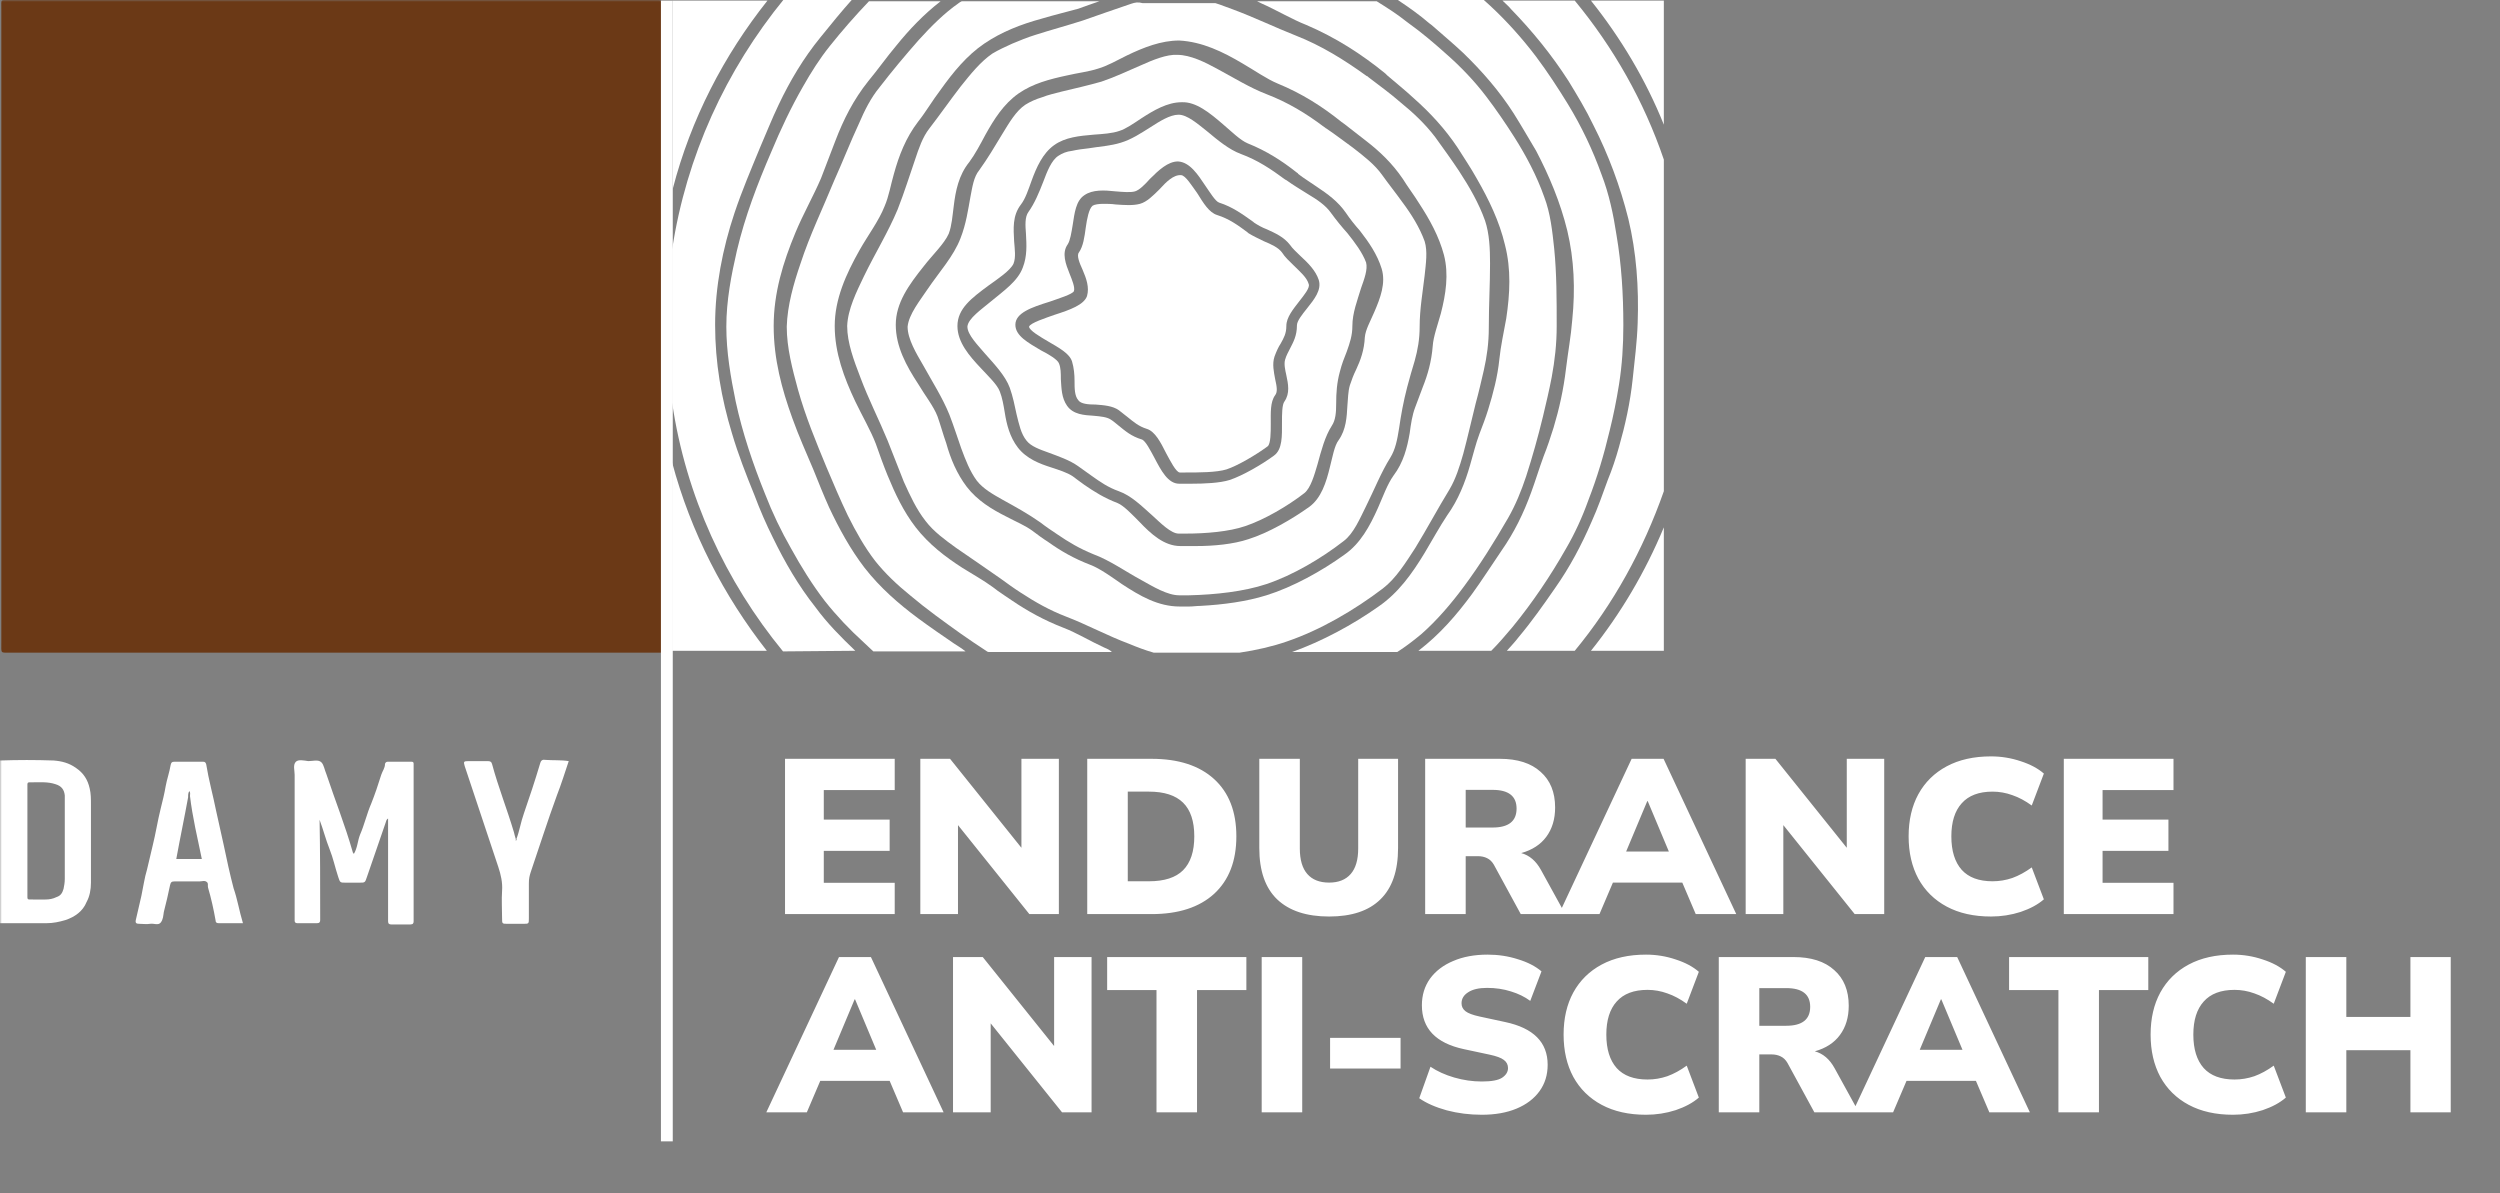 <svg width="681" height="325" viewBox="0 0 681 325" fill="none" xmlns="http://www.w3.org/2000/svg">
<rect x="0" y="0" width="681" height="325" fill="#808080" stroke="none"/>
<g clip-path="url(#clip0_760_10920)">
<mask id="mask0_760_10920" style="mask-type:luminance" maskUnits="userSpaceOnUse" x="0" y="0" width="609" height="325">
<path d="M609 0H0V325H609V0Z" fill="white"/>
</mask>
<g mask="url(#mask0_760_10920)">
<path d="M-0 207.158C4.921 206.988 9.672 206.988 14.593 207.158C16.799 207.328 18.835 207.837 20.701 209.195C22.738 210.554 23.925 212.422 24.434 214.799C24.774 216.157 24.774 217.686 24.774 219.214C24.774 226.345 24.774 233.307 24.774 240.439C24.774 242.307 24.434 244.175 23.586 245.703C22.568 248.25 20.362 249.778 17.817 250.627C16.12 251.136 14.423 251.476 12.726 251.476C8.484 251.476 4.072 251.476 -0.17 251.476L-0 207.158ZM7.466 229.062C7.466 233.817 7.466 238.741 7.466 243.495C7.466 245.193 7.296 245.024 8.993 245.024C10.181 245.024 11.199 245.024 12.387 245.024C13.405 245.024 14.423 244.854 15.441 244.344C16.459 244.005 16.968 243.326 17.308 242.137C17.477 241.288 17.647 240.439 17.647 239.42C17.647 232.458 17.647 225.327 17.647 218.365C17.647 217.855 17.647 217.176 17.647 216.667C17.477 215.139 16.799 214.12 15.102 213.61C13.066 212.931 11.029 213.101 8.993 213.101C7.296 213.101 7.466 212.931 7.466 214.629V229.062Z" fill="white"/>
<path d="M180.035 177.782C120.985 177.782 61.934 177.782 3.054 177.782C-0.001 177.782 0.339 178.122 0.339 175.065C0.339 117.503 0.339 59.94 0.339 2.377C0.339 -0.34 -0.001 3.4322e-05 2.714 3.4322e-05C61.086 3.4322e-05 119.458 3.4322e-05 177.829 3.4322e-05H178.508C180.205 3.4322e-05 180.205 -0.17 180.205 1.698C180.205 2.547 180.205 3.226 180.205 4.075C180.205 61.298 180.205 118.352 180.205 175.405C180.205 176.254 180.205 176.933 180.035 177.782Z" fill="#6B3916"/>
<path d="M66.177 251.476C63.801 251.476 61.595 251.476 59.559 251.476C59.05 251.476 58.71 251.306 58.71 250.627C58.201 247.74 57.523 244.684 56.674 241.797C56.505 241.288 56.844 240.609 56.335 240.269C55.826 239.76 54.977 240.099 54.298 240.099C52.093 240.099 49.717 240.099 47.511 240.099C46.832 240.099 46.493 240.269 46.323 241.118C45.814 243.495 45.305 245.873 44.627 248.42C44.457 249.438 44.457 250.457 43.778 251.306C43.099 252.155 41.911 251.476 40.893 251.646C39.875 251.816 39.027 251.646 38.009 251.646C37.16 251.646 36.821 251.476 36.991 250.627C37.5 248.42 38.009 246.212 38.518 244.005C39.027 241.628 39.366 239.081 40.045 236.873C40.554 234.835 41.063 232.628 41.572 230.421C42.421 227.025 42.93 223.629 43.778 220.233C44.287 218.195 44.796 216.157 45.136 214.12C45.475 212.252 46.154 210.384 46.493 208.346C46.663 207.667 46.832 207.497 47.511 207.497C50.056 207.497 52.771 207.497 55.317 207.497C55.826 207.497 55.995 207.667 56.165 208.177C56.844 212.422 58.032 216.667 58.88 220.912C59.559 223.968 60.237 227.025 60.916 230.081C61.765 234.156 62.613 238.062 63.631 241.967C64.649 244.854 65.158 248.08 66.177 251.476ZM51.244 217.176C50.226 222.78 49.038 228.383 48.02 233.986H54.977C53.789 228.213 52.432 222.61 51.753 216.837C51.753 216.327 51.923 215.988 51.584 215.478C51.244 215.988 51.244 216.497 51.244 217.176Z" fill="white"/>
<path d="M87.048 222.949C87.218 231.779 87.218 240.609 87.218 249.438C87.218 249.778 87.218 250.287 87.218 250.627C87.218 251.136 87.048 251.476 86.37 251.476C84.503 251.476 82.806 251.476 80.94 251.476C80.43 251.476 80.261 251.136 80.261 250.797C80.261 249.778 80.261 248.929 80.261 247.91C80.261 235.684 80.261 223.289 80.261 211.063C80.261 209.875 79.752 208.346 80.6 207.497C81.279 206.818 82.806 207.158 83.994 207.328C85.182 207.328 86.709 206.818 87.557 207.667C88.236 208.346 88.406 209.705 88.915 210.893C91.29 218.025 94.005 224.817 96.041 231.949C96.041 232.288 96.381 232.458 96.381 232.628C97.399 230.93 97.399 229.062 98.078 227.364C99.266 224.647 99.944 221.591 101.132 218.874C102.15 216.327 102.999 213.78 103.847 211.063C104.186 210.044 104.865 209.195 104.865 208.177C104.865 207.837 105.205 207.497 105.544 207.497C107.75 207.497 109.956 207.497 112.162 207.497C112.671 207.497 112.671 207.837 112.671 208.177C112.671 208.516 112.671 209.026 112.671 209.365C112.671 222.27 112.671 235.175 112.671 248.08C112.671 249.099 112.671 249.948 112.671 250.967C112.671 251.476 112.501 251.816 111.822 251.816C110.125 251.816 108.259 251.816 106.562 251.816C106.053 251.816 105.714 251.646 105.714 250.967C105.714 250.627 105.714 250.118 105.714 249.778C105.714 241.118 105.714 232.628 105.714 223.968V222.949C105.205 223.289 105.205 223.629 105.035 224.138C103.338 229.062 101.641 233.986 99.944 238.911C99.435 240.439 99.435 240.439 97.908 240.439C96.72 240.439 95.363 240.439 94.175 240.439C92.648 240.439 92.648 240.439 92.139 238.911C91.29 236.364 90.781 233.817 89.763 231.27C88.745 228.723 88.066 226.006 87.048 223.289C87.048 222.949 86.879 222.61 86.539 222.27C86.709 222.27 86.879 222.61 87.048 222.949Z" fill="white"/>
<path d="M154.922 207.328C153.904 210.384 152.886 213.61 151.698 216.667C149.153 223.629 146.947 230.59 144.572 237.552C144.232 238.571 144.063 239.42 144.063 240.609C144.063 243.835 144.063 246.891 144.063 250.118C144.063 251.646 144.063 251.646 142.535 251.646C141.178 251.646 139.651 251.646 138.293 251.646C136.766 251.646 136.766 251.646 136.766 250.118C136.766 247.571 136.596 245.193 136.766 242.646C136.936 240.439 136.427 238.231 135.748 236.194C132.694 227.025 129.639 217.855 126.585 208.686C126.246 207.497 126.246 207.328 127.603 207.328C129.3 207.328 131.167 207.328 132.863 207.328C133.542 207.328 133.881 207.497 134.051 208.177C135.748 214.459 138.124 220.402 139.99 226.685C140.16 227.364 140.33 228.043 140.499 228.553C140.499 228.723 140.499 228.892 140.499 229.062C140.669 228.892 140.839 228.723 140.669 228.553C141.517 226.345 141.857 223.968 142.705 221.591C144.232 217.176 145.759 212.591 147.117 208.007C147.287 207.328 147.626 206.818 148.474 206.988C150.68 207.158 152.886 206.988 154.922 207.328Z" fill="white"/>
</g>
<path d="M183.26 0.17H180.036V310.906H183.26V0.17Z" fill="white"/>
<path d="M315.954 51.45C314.088 53.318 312.391 55.016 310.524 55.525C308.658 56.034 306.282 55.865 303.907 55.695C302.719 55.525 301.531 55.525 300.513 55.525C299.325 55.525 298.137 55.695 297.628 56.034C296.61 56.883 296.101 59.6 295.762 61.977C295.422 64.525 295.083 67.072 293.895 68.769C293.216 69.618 294.065 71.656 294.913 73.524C295.931 75.901 296.78 78.278 296.101 80.656C295.253 83.033 291.52 84.391 287.277 85.75C284.902 86.599 280.66 87.957 280.32 88.976C280.32 89.995 283.544 91.862 285.581 93.051C288.465 94.749 291.35 96.277 292.029 98.485C292.538 100.183 292.707 102.051 292.707 103.749C292.707 105.786 292.707 107.824 293.725 109.012C294.404 110.031 296.44 110.201 298.477 110.201C300.683 110.371 303.058 110.541 304.755 111.729C305.603 112.409 306.452 113.088 307.131 113.597C308.827 114.956 310.185 116.144 312.391 116.823C314.597 117.503 316.124 120.389 317.651 123.446C318.669 125.313 320.366 128.709 321.384 128.709H322.911C326.475 128.709 331.396 128.709 334.111 127.86C337.165 126.842 342.086 123.955 345.31 121.578C346.158 120.899 346.158 117.672 346.158 115.465C346.158 112.409 345.988 109.522 347.346 107.654C348.025 106.805 347.855 105.447 347.346 103.239C347.007 101.371 346.498 99.164 347.176 97.126C347.685 95.768 348.194 94.579 348.873 93.561C349.722 92.032 350.4 90.844 350.4 88.806C350.4 86.429 352.267 84.222 353.964 82.014C355.151 80.486 356.848 78.448 356.509 77.429C356 75.562 354.133 74.033 352.437 72.335C351.249 71.147 350.061 70.128 349.213 68.769C348.194 67.411 346.328 66.562 344.292 65.713C342.934 65.034 341.407 64.355 340.049 63.506L339.88 63.336C337.165 61.298 334.789 59.6 331.565 58.581C329.359 57.902 327.832 55.355 326.135 52.638C324.778 50.771 322.911 47.714 321.724 47.714C319.687 47.544 317.651 49.582 315.954 51.45Z" fill="white"/>
<path d="M300.852 176.424C297.119 174.726 293.216 172.348 289.653 170.99C284.392 168.952 279.811 166.405 275.569 163.519C273.872 162.33 272.175 161.311 270.478 159.953C267.933 158.085 264.879 156.387 262.164 154.689C257.413 151.633 253.001 148.237 249.437 143.652C246.044 139.237 243.838 134.483 241.801 129.559C240.614 126.672 239.596 123.785 238.577 120.899C237.22 117.333 234.844 113.258 232.978 109.352C229.924 102.9 227.378 96.108 227.378 88.806C227.378 81.505 230.433 74.713 234.166 68.09C236.372 64.185 239.426 60.11 240.953 56.204C242.141 53.487 242.65 50.261 243.498 47.375C244.856 42.45 246.722 37.526 250.116 33.111C252.152 30.564 254.019 27.338 256.225 24.451C259.618 19.697 263.352 15.112 268.103 11.886C272.854 8.66 278.114 6.622 283.714 5.094C287.107 4.075 290.671 3.226 293.725 2.377C295.592 1.698 297.458 1.019 299.494 0.34H261.994C261.655 0.509 261.315 0.679 261.146 0.849C257.243 3.566 253.679 7.132 250.286 10.867C246.553 15.112 242.989 19.357 239.596 23.772C237.22 26.659 235.523 30.055 233.996 33.621C231.62 38.715 229.584 43.979 227.209 49.242C224.154 56.714 220.591 64.015 218.046 71.826C216.179 77.26 214.482 83.203 214.312 88.976C214.312 94.749 215.84 100.522 217.367 106.126C219.403 113.427 222.288 120.389 225.172 127.351C227.039 131.766 228.905 136.181 230.942 140.426C233.148 144.841 235.523 149.086 238.408 152.821C241.123 156.217 244.347 159.274 247.91 162.16C252.322 165.896 257.073 169.292 261.824 172.688C264.03 174.216 266.236 175.745 268.612 177.273C268.781 177.443 269.121 177.612 269.29 177.612H302.888C302.379 177.103 301.7 176.763 300.852 176.424Z" fill="white"/>
<path d="M313.409 34.64C310.694 36.338 308.149 38.036 305.264 38.885C302.549 39.734 299.495 39.903 296.44 40.413C294.913 40.583 293.556 40.752 292.029 41.092C290.501 41.262 289.314 41.771 288.295 42.45C286.429 43.639 285.241 46.696 284.223 49.412C283.035 52.469 281.847 55.355 280.151 57.733C279.133 59.091 279.302 61.468 279.472 63.676C279.642 66.732 279.811 69.788 278.623 72.845C277.266 76.581 273.533 79.127 269.63 82.354C267.424 84.222 263.691 86.769 263.521 88.976C263.521 91.183 266.406 94.07 268.273 96.278C270.988 99.334 273.872 102.39 275.06 105.617C275.909 107.994 276.418 110.541 276.927 112.918C277.605 115.635 278.114 118.182 279.642 120.05C280.829 121.578 283.205 122.427 285.581 123.276C288.296 124.295 291.35 125.314 293.725 127.012C294.913 127.861 296.101 128.71 297.289 129.559C299.664 131.257 301.87 132.785 304.755 133.804C308.149 134.992 311.033 137.879 314.088 140.596C316.124 142.464 319.009 145.35 321.045 145.35C321.384 145.35 322.911 145.35 323.081 145.35C328.341 145.35 334.789 144.841 339.201 143.312C344.292 141.614 350.74 137.879 355.321 134.313C357.018 132.955 358.036 129.389 358.885 126.502C359.903 122.767 360.921 118.861 362.787 115.974C363.805 114.446 363.975 112.409 363.975 109.862C363.975 107.145 364.145 104.258 364.993 101.202C365.502 99.164 366.181 97.466 366.86 95.768C367.708 93.391 368.387 91.353 368.387 88.806C368.387 85.24 369.744 81.844 370.762 78.448C371.611 76.071 372.629 73.354 372.12 71.487C371.102 68.77 369.066 66.053 367.029 63.506C365.502 61.808 363.975 59.94 362.618 58.072C361.09 55.865 358.715 54.337 356.17 52.808C354.303 51.62 352.267 50.431 350.4 49.073L350.061 48.903C346.158 46.016 342.595 43.639 338.013 41.941C334.789 40.752 331.735 38.205 328.681 35.658C326.305 33.791 323.42 31.244 321.045 31.244C318.669 31.244 315.785 33.111 313.409 34.64ZM328.341 50.601C329.529 52.299 331.056 54.846 332.074 55.185C335.807 56.374 338.522 58.412 341.407 60.449L341.577 60.619C342.595 61.298 343.783 61.978 345.14 62.487C347.346 63.506 349.722 64.525 351.418 66.732C352.097 67.751 353.285 68.77 354.303 69.788C356.339 71.656 358.375 73.694 359.224 76.241C360.072 78.958 358.036 81.505 356 84.052C354.642 85.75 353.285 87.448 353.285 88.636C353.285 91.523 352.267 93.221 351.418 94.919C350.909 95.938 350.4 96.787 350.061 97.975C349.722 99.164 350.061 100.692 350.4 102.221C350.909 104.598 351.418 107.145 349.891 109.352C349.212 110.201 349.212 112.918 349.212 115.125C349.212 118.691 349.382 122.427 347.007 124.125C343.783 126.502 338.522 129.559 334.959 130.747C332.244 131.596 328.002 131.766 324.438 131.766C323.76 131.766 323.251 131.766 322.572 131.766H321.214C318.16 131.766 316.294 128.2 314.427 124.634C313.409 122.767 312.051 120.05 311.033 119.71C308.149 118.861 306.452 117.333 304.755 115.974C304.076 115.465 303.397 114.786 302.549 114.276C301.531 113.597 299.834 113.427 297.968 113.258C295.253 113.088 292.368 112.918 290.671 110.541C289.144 108.333 289.144 105.786 288.974 103.239C288.974 101.711 288.974 100.183 288.465 98.994C288.126 97.975 285.581 96.447 283.544 95.428C280.151 93.391 276.587 91.523 276.587 88.467C276.587 85.24 280.999 83.712 285.92 82.184C288.296 81.335 292.198 80.146 292.538 79.297C292.877 78.278 292.029 76.241 291.35 74.543C290.332 71.996 289.144 68.939 290.841 66.562C291.52 65.543 291.859 63.336 292.198 61.298C292.707 58.072 293.047 54.676 295.422 53.148C297.628 51.62 300.852 51.789 303.907 52.129C305.943 52.299 307.979 52.469 309.167 52.129C310.355 51.789 311.882 50.261 313.239 48.733C315.615 46.356 318.16 43.979 320.875 43.979C324.099 44.148 326.305 47.544 328.341 50.601Z" fill="white"/>
<path d="M232.978 177.273C229.075 173.537 225.342 169.801 222.118 165.387C217.537 159.613 213.804 153.161 210.58 146.539C208.713 142.803 207.016 138.898 205.489 134.822C203.283 129.389 201.077 123.785 199.381 118.012C196.496 108.503 194.799 98.825 194.799 88.467C194.799 78.109 196.835 67.751 200.059 58.072C202.096 51.959 204.641 46.016 207.016 40.243C208.713 36.337 210.24 32.432 212.107 28.527C215.161 22.074 218.894 15.791 223.476 10.188C226.361 6.622 229.245 3.056 232.299 -0.34H213.634C197.684 19.188 186.994 42.45 183.091 67.921V109.692C186.824 135.162 197.684 158.425 213.295 177.443L232.978 177.273Z" fill="white"/>
<path d="M259.789 175.235C256.565 173.028 253.341 170.82 250.117 168.443C244.856 164.538 239.766 160.123 235.524 154.689C231.621 149.595 228.567 143.992 225.852 138.218C224.324 134.822 222.967 131.426 221.609 128.03C219.743 123.615 217.537 118.691 215.84 113.937C212.955 105.956 210.75 97.806 210.75 88.806C210.75 79.807 213.295 71.486 216.689 63.336C218.725 58.412 221.609 53.318 223.646 48.563C225.003 45.167 226.191 41.771 227.548 38.375C229.754 32.602 232.469 27.168 236.542 22.074C239.087 19.018 241.463 15.622 244.178 12.396C247.741 7.981 251.644 3.905 256.225 0.34H236.711C232.978 4.245 229.415 8.32 226.021 12.565C223.306 15.961 220.931 19.697 218.725 23.602C215.501 29.206 212.616 35.319 210.071 41.432C206.338 50.091 202.944 58.921 200.738 68.26C199.211 74.882 197.854 81.844 197.854 88.976C197.854 95.938 199.041 102.73 200.399 109.352C202.265 118.012 205.15 126.502 208.374 134.483C210.41 139.747 212.786 144.671 215.501 149.425C218.216 154.35 221.27 159.274 224.664 163.689C227.888 167.764 231.451 171.499 235.184 174.896C236.033 175.745 237.051 176.594 237.899 177.443H263.013C261.995 176.594 260.807 175.914 259.789 175.235Z" fill="white"/>
<path d="M310.694 17.829C307.13 19.357 303.567 21.055 300.004 22.244C296.44 23.263 292.707 24.112 289.144 24.961C287.277 25.47 285.58 25.81 283.883 26.489C282.187 26.998 280.659 27.678 279.302 28.527C276.757 30.225 274.89 33.451 273.024 36.507C270.987 39.903 268.951 43.299 266.745 46.356C265.218 48.224 264.879 50.94 264.37 53.487C263.691 57.223 263.182 60.959 261.655 64.864C259.788 69.788 255.885 74.033 252.661 78.788C250.625 81.844 247.571 85.58 247.231 88.976C247.231 92.372 249.607 96.277 251.474 99.504C254.019 104.088 256.734 108.333 258.6 112.918C259.788 115.974 260.806 119.201 261.824 122.087C263.012 125.313 264.2 128.37 266.067 130.917C267.763 133.124 270.478 134.653 273.193 136.181C276.587 138.049 279.981 139.916 283.374 142.294C284.902 143.482 286.429 144.501 287.956 145.52C291.18 147.727 294.065 149.425 297.798 150.953C302.379 152.652 306.621 155.708 311.033 158.085C314.087 159.783 317.99 162.16 321.214 162.16C321.893 162.16 323.42 162.16 323.929 162.16C331.056 161.991 338.861 161.142 344.97 159.104C352.097 156.727 359.902 152.142 366.011 147.388C368.726 145.35 370.423 141.275 372.12 137.879C374.326 133.464 376.192 128.709 378.737 124.634C380.095 122.427 380.604 119.88 381.113 116.654C381.622 113.088 382.301 109.352 383.319 105.447C383.998 102.9 384.676 100.522 385.355 98.315C386.204 95.259 386.713 92.372 386.713 88.976C386.713 84.222 387.561 79.467 388.07 75.052C388.409 71.826 388.919 68.43 388.07 65.713C386.713 61.977 384.507 58.412 381.961 55.016C380.265 52.638 378.228 50.091 376.532 47.714C374.495 44.828 371.611 42.62 368.556 40.243C366.181 38.545 363.805 36.677 361.26 34.979C361.09 34.979 360.921 34.639 360.751 34.639C355.83 30.904 350.739 27.847 344.97 25.64C340.558 23.942 336.146 21.225 331.735 18.848C328.341 16.98 324.269 14.943 320.705 14.943C317.82 14.773 314.087 16.301 310.694 17.829ZM333.262 33.96C335.468 35.828 337.843 38.205 339.88 39.054C344.97 41.092 349.212 43.809 353.285 47.035C353.285 47.035 353.624 47.205 353.624 47.375C355.151 48.563 356.848 49.582 358.545 50.771C361.599 52.808 364.484 54.846 366.69 58.072C367.708 59.6 369.065 61.298 370.423 62.827C372.798 65.883 375.174 69.279 376.362 73.184C377.55 77.09 376.022 81.165 374.326 85.07C373.308 87.448 371.95 89.825 371.78 91.863C371.611 95.428 370.593 98.145 369.405 100.692C368.726 102.051 368.217 103.409 367.708 104.937C367.199 106.635 367.199 108.673 367.029 110.541C366.859 113.597 366.69 116.993 364.654 119.88C363.466 121.408 362.957 124.634 362.278 127.181C361.26 131.426 359.902 135.671 356.678 138.049C351.927 141.445 345.479 145.18 340.049 146.878C335.977 148.237 330.717 148.746 325.796 148.746C324.947 148.746 324.099 148.746 323.42 148.746C323.25 148.746 321.723 148.746 321.554 148.746C317.142 148.746 313.578 145.52 310.354 142.124C308.488 140.256 306.112 137.709 304.415 137.03C300.852 135.671 298.137 133.973 295.422 132.106C294.404 131.426 293.386 130.577 292.198 129.728C290.671 128.709 288.465 128.03 286.429 127.351C283.205 126.332 279.641 124.974 277.266 121.917C275.06 119.031 274.211 115.635 273.702 112.409C273.363 110.371 273.024 108.333 272.345 106.635C271.666 104.767 269.121 102.39 267.254 100.353C264.03 96.957 260.806 93.221 260.806 88.806C260.806 84.052 264.709 81.165 269.291 77.769C271.666 76.071 275.229 73.694 276.078 71.826C276.757 70.128 276.417 67.921 276.248 65.713C276.078 62.317 275.739 58.751 278.114 55.695C279.302 54.167 280.15 51.62 280.999 49.242C282.356 45.507 284.053 41.771 287.107 39.564C290.162 37.356 294.065 37.017 297.967 36.677C300.343 36.507 303.058 36.337 304.924 35.658C306.621 35.149 308.827 33.621 310.863 32.262C314.257 30.055 317.99 27.847 321.893 27.847C325.796 27.678 329.529 30.734 333.262 33.96Z" fill="white"/>
<path d="M389.258 6.283C389.427 6.452 389.767 6.622 389.936 6.792C392.821 9.339 395.706 11.716 398.59 14.433C403.681 19.357 408.432 24.791 412.335 30.904C414.371 34.13 416.407 37.696 418.444 41.092C422.007 47.884 425.061 55.185 426.928 62.827C428.794 70.637 429.134 78.788 428.285 87.108C427.946 91.523 427.097 96.108 426.588 100.353C425.91 106.126 424.722 111.39 423.195 116.484C422.346 119.201 421.498 121.748 420.48 124.295C419.292 127.521 418.274 130.917 417.086 134.143C415.05 139.747 412.505 145.01 408.941 150.105C406.396 153.84 403.681 158.085 400.966 161.821C396.724 167.594 392.142 172.858 386.373 177.273H406.226C408.262 175.235 410.129 173.028 411.996 170.82C417.425 164.198 422.346 156.897 426.588 149.425C428.964 145.35 431 140.935 432.697 136.181C435.073 130.068 436.939 123.785 438.466 117.333C439.485 113.258 440.333 109.013 441.012 104.768C441.86 99.504 442.199 94.07 442.199 88.636C442.199 80.146 441.69 71.996 440.333 64.015C439.485 58.412 438.297 52.808 436.261 47.544C433.885 40.922 430.831 34.47 427.097 28.357C424.383 23.942 421.498 19.527 418.444 15.452C414.71 10.528 410.468 5.773 405.887 1.528C405.378 1.019 404.699 0.509 404.19 0H380.773C383.828 2.038 386.712 4.075 389.258 6.283Z" fill="white"/>
<path d="M209.052 0.17H183.26V51.45C188.181 32.432 197.174 15.112 209.052 0.17Z" fill="white"/>
<path d="M453.23 43.469C447.8 27.508 439.485 12.905 428.965 0.17H409.281C410.13 1.019 410.978 1.698 411.657 2.547C417.426 8.49 422.686 14.943 427.268 22.074C429.643 25.98 432.019 29.885 434.055 34.13C438.128 42.111 441.352 50.771 443.558 59.6C445.764 68.77 446.442 78.278 446.103 87.957C445.933 93.221 445.255 98.315 444.745 103.239C444.067 109.692 442.709 115.805 441.012 121.748C440.164 124.804 439.146 127.861 437.958 130.747C436.601 134.483 435.243 138.388 433.546 142.124C430.831 148.406 427.607 154.519 423.535 160.293C420.48 164.707 417.256 169.292 413.693 173.537C412.675 174.896 411.487 176.084 410.469 177.273H428.965C439.485 164.538 447.63 149.765 453.23 133.804V43.469Z" fill="white"/>
<path d="M183.091 125.993V177.273H208.883C197.175 162.33 188.181 145.01 183.091 125.993Z" fill="white"/>
<path d="M433.376 177.273H453.229V143.652C448.139 155.878 441.521 167.085 433.376 177.273Z" fill="white"/>
<path d="M453.229 33.96V0.17H433.376C441.521 10.358 448.308 21.735 453.229 33.96Z" fill="white"/>
<path d="M308.149 1.019C303.567 2.547 299.325 4.075 294.913 5.603C290.671 6.962 286.259 8.151 282.017 9.509C279.811 10.188 277.775 11.037 275.739 11.886C273.872 12.735 272.006 13.584 270.309 14.603C267.085 16.81 264.37 20.206 261.655 23.602C258.771 27.338 256.056 31.244 253.171 34.979C251.304 37.356 250.286 40.413 249.268 43.469C247.741 47.884 246.384 52.299 244.517 57.053C241.972 63.166 238.408 68.939 235.354 75.222C233.318 79.467 230.942 84.222 230.772 88.806C230.772 93.391 232.639 98.315 234.336 102.73C236.542 108.673 239.426 114.276 241.802 120.05C243.329 123.785 244.687 127.521 246.214 131.257C247.911 134.992 249.608 138.728 252.153 141.954C254.359 144.841 257.413 147.048 260.467 149.256C264.37 151.972 268.443 154.689 272.515 157.576C274.382 158.934 276.248 160.293 278.115 161.481C282.017 164.028 285.92 166.236 290.332 167.934C296.101 170.141 301.701 173.198 307.64 175.405C309.676 176.254 311.882 177.103 314.258 177.782H337.674C342.256 177.103 346.667 176.084 350.57 174.726C359.564 171.669 368.896 166.236 376.702 160.293C380.265 157.576 382.98 153.161 385.525 149.256C388.749 143.992 391.634 138.558 394.858 133.294C396.555 130.408 397.573 127.181 398.591 123.616C399.779 119.201 400.797 114.616 401.985 109.862C402.833 106.805 403.512 103.749 404.191 100.862C405.039 97.126 405.548 93.391 405.548 89.316C405.548 83.373 405.888 77.43 405.888 71.826C405.888 67.751 405.718 63.676 404.53 60.11C402.833 55.355 400.288 50.941 397.403 46.526C395.367 43.469 393.161 40.413 390.955 37.356C388.24 33.791 385.016 30.734 381.453 27.848C378.738 25.47 375.684 23.263 372.799 21.055C372.629 20.886 372.46 20.716 372.29 20.716C366.181 16.301 359.903 12.396 352.946 9.679C347.346 7.471 341.747 4.754 335.808 2.547C334.28 2.038 332.753 1.358 331.056 0.849H311.203C310.015 0.509 309.167 0.679 308.149 1.019ZM338.523 17.32C341.747 19.188 345.14 21.565 348.025 22.753C354.643 25.47 360.242 29.036 365.502 33.281C365.672 33.281 365.842 33.621 366.012 33.621C368.048 35.149 370.084 36.847 372.12 38.375C375.853 41.262 379.247 44.488 382.132 48.733C383.489 50.941 385.186 53.148 386.543 55.355C389.428 59.77 391.973 64.355 393.331 69.449C394.688 74.713 393.84 80.146 392.482 85.41C391.634 88.467 390.446 91.693 390.277 94.24C389.937 98.485 388.919 102.051 387.562 105.447C386.883 107.315 386.204 109.013 385.525 110.88C384.677 113.088 384.338 115.465 383.998 118.012C383.319 121.918 382.301 125.993 379.586 129.559C377.889 131.936 376.702 135.332 375.344 138.388C373.138 143.312 370.593 148.067 366.181 151.123C360.073 155.538 352.097 159.953 344.971 162.16C339.541 163.858 333.262 164.707 326.984 165.047C325.966 165.047 324.948 165.217 323.93 165.217C323.421 165.217 322.063 165.217 321.384 165.217C315.445 165.217 310.524 162.33 305.604 159.104C302.889 157.236 299.665 154.859 296.95 153.84C292.538 152.142 288.974 150.105 285.411 147.558C284.054 146.709 282.696 145.69 281.339 144.671C279.302 143.143 276.757 142.124 274.212 140.765C270.139 138.728 266.237 136.351 263.352 132.615C260.637 129.049 258.94 124.974 257.752 120.729C256.904 118.352 256.225 115.805 255.377 113.427C254.359 110.711 251.813 107.484 250.117 104.598C246.893 99.674 244.008 94.41 244.008 88.467C244.008 82.524 247.571 77.599 251.644 72.505C253.85 69.619 257.243 66.392 258.431 63.676C259.28 61.468 259.449 58.751 259.789 56.204C260.298 51.959 261.146 47.714 264.031 44.148C265.558 42.111 267.085 39.224 268.443 36.677C270.818 32.432 273.363 28.357 277.436 25.47C281.339 22.753 285.92 21.565 290.671 20.546C293.556 19.867 296.61 19.527 299.156 18.678C301.531 17.999 304.246 16.471 306.961 15.112C311.543 12.905 316.294 11.037 321.215 11.037C327.493 11.377 333.093 14.094 338.523 17.32Z" fill="white"/>
<path d="M398.76 159.783C403.172 153.84 407.075 147.557 410.808 141.105C412.844 137.539 414.371 133.804 415.729 129.728C417.426 124.464 418.953 119.031 420.31 113.427C421.159 109.862 422.007 106.296 422.686 102.73C423.534 98.145 424.043 93.73 424.043 88.806C424.043 81.505 424.043 74.543 423.365 67.751C422.856 62.996 422.346 58.072 420.65 53.657C418.613 47.884 415.729 42.45 412.505 37.356C410.129 33.621 407.584 29.885 404.869 26.319C401.645 22.074 397.912 18.169 393.839 14.603C390.615 11.716 387.222 8.83 383.658 6.283C383.489 6.113 383.149 5.943 382.98 5.773C380.434 3.736 377.719 2.038 375.004 0.34H342.425C342.764 0.509 343.104 0.679 343.443 0.849C347.685 2.717 351.927 5.264 355.83 6.792C363.805 10.188 370.932 14.773 377.38 20.037C377.55 20.206 377.719 20.376 377.889 20.546C380.265 22.584 382.81 24.621 385.185 26.829C389.597 30.734 393.67 35.149 397.063 40.243C398.76 42.96 400.627 45.677 402.324 48.733C405.548 54.337 408.432 60.279 409.96 66.732C411.656 73.354 411.317 79.977 410.299 86.769C409.62 90.504 408.772 94.41 408.432 97.806C407.923 102.73 406.735 107.145 405.378 111.56C404.699 113.767 403.851 115.974 403.002 118.182C401.984 120.899 401.306 123.785 400.457 126.672C399.1 131.426 397.233 136.181 394.179 140.426C392.143 143.482 390.106 147.218 388.07 150.614C384.676 156.217 380.943 161.481 375.513 165.217C368.556 170.141 360.072 174.726 351.927 177.612H380.604C382.98 176.084 385.185 174.386 387.222 172.688C391.464 168.952 395.367 164.368 398.76 159.783Z" fill="white"/>
<path d="M213.84 249V206.7H243.72V215.22H224.4V223.26H242.34V231.78H224.4V240.48H243.72V249H213.84ZM250.695 249V206.7H258.795L278.235 230.94V206.7H288.435V249H280.395L260.955 224.76V249H250.695ZM296.164 249V206.7H313.684C321.004 206.7 326.684 208.54 330.724 212.22C334.764 215.9 336.784 221.1 336.784 227.82C336.784 234.54 334.764 239.76 330.724 243.48C326.684 247.16 321.004 249 313.684 249H296.164ZM307.204 240.06H312.964C317.164 240.06 320.264 239.06 322.264 237.06C324.304 235.02 325.324 231.94 325.324 227.82C325.324 223.7 324.304 220.64 322.264 218.64C320.224 216.64 317.124 215.64 312.964 215.64H307.204V240.06ZM362.052 249.66C355.892 249.66 351.172 248.1 347.892 244.98C344.652 241.86 343.032 237.2 343.032 231V206.7H354.072V231.12C354.072 234.2 354.752 236.52 356.112 238.08C357.472 239.64 359.452 240.42 362.052 240.42C364.612 240.42 366.572 239.64 367.932 238.08C369.292 236.52 369.972 234.2 369.972 231.12V206.7H380.832V231C380.832 237.2 379.232 241.86 376.032 244.98C372.872 248.1 368.212 249.66 362.052 249.66ZM388.215 249V206.7H408.555C413.355 206.7 417.055 207.88 419.655 210.24C422.295 212.56 423.615 215.8 423.615 219.96C423.615 223.12 422.815 225.78 421.215 227.94C419.655 230.06 417.375 231.54 414.375 232.38C416.615 232.98 418.415 234.52 419.775 237L426.375 249H414.255L406.935 235.56C406.455 234.72 405.835 234.12 405.075 233.76C404.355 233.4 403.515 233.22 402.555 233.22H399.255V249H388.215ZM399.255 225.42H406.575C410.935 225.42 413.115 223.7 413.115 220.26C413.115 216.86 410.935 215.16 406.575 215.16H399.255V225.42ZM424.658 249L444.458 206.7H453.158L472.958 249H461.918L458.258 240.42H439.358L435.698 249H424.658ZM448.718 218.22L442.958 231.96H454.598L448.838 218.22H448.718ZM475.52 249V206.7H483.62L503.06 230.94V206.7H513.26V249H505.22L485.78 224.76V249H475.52ZM542.348 249.66C537.668 249.66 533.648 248.76 530.288 246.96C526.928 245.16 524.348 242.62 522.548 239.34C520.788 236.06 519.908 232.22 519.908 227.82C519.908 223.42 520.788 219.6 522.548 216.36C524.348 213.08 526.928 210.54 530.288 208.74C533.648 206.94 537.668 206.04 542.348 206.04C545.148 206.04 547.848 206.48 550.448 207.36C553.048 208.2 555.148 209.32 556.748 210.72L553.448 219.42C551.688 218.14 549.928 217.2 548.168 216.6C546.408 215.96 544.608 215.64 542.768 215.64C539.048 215.64 536.248 216.7 534.368 218.82C532.488 220.9 531.548 223.9 531.548 227.82C531.548 231.78 532.488 234.82 534.368 236.94C536.248 239.02 539.048 240.06 542.768 240.06C544.608 240.06 546.408 239.76 548.168 239.16C549.928 238.52 551.688 237.56 553.448 236.28L556.748 244.98C555.148 246.38 553.048 247.52 550.448 248.4C547.848 249.24 545.148 249.66 542.348 249.66ZM562.18 249V206.7H592.06V215.22H572.74V223.26H590.68V231.78H572.74V240.48H592.06V249H562.18ZM208.74 303L228.54 260.7H237.24L257.04 303H246L242.34 294.42H223.44L219.78 303H208.74ZM232.8 272.22L227.04 285.96H238.68L232.92 272.22H232.8ZM259.602 303V260.7H267.702L287.142 284.94V260.7H297.342V303H289.302L269.862 278.76V303H259.602ZM315.03 303V269.7H301.59V260.7H339.51V269.7H326.07V303H315.03ZM343.684 303V260.7H354.724V303H343.684ZM362.315 291.06V282.72H381.515V291.06H362.315ZM403.642 303.66C400.322 303.66 397.142 303.26 394.102 302.46C391.062 301.62 388.562 300.52 386.602 299.16L389.662 290.58C391.502 291.82 393.662 292.8 396.142 293.52C398.622 294.24 401.122 294.6 403.642 294.6C406.282 294.6 408.122 294.26 409.162 293.58C410.242 292.86 410.782 291.98 410.782 290.94C410.782 290.02 410.402 289.28 409.642 288.72C408.922 288.16 407.622 287.68 405.742 287.28L398.722 285.78C391.122 284.14 387.322 280.16 387.322 273.84C387.322 271.08 388.062 268.66 389.542 266.58C391.062 264.5 393.162 262.9 395.842 261.78C398.522 260.62 401.642 260.04 405.202 260.04C408.122 260.04 410.882 260.46 413.482 261.3C416.122 262.1 418.262 263.2 419.902 264.6L416.842 272.64C415.322 271.52 413.562 270.66 411.562 270.06C409.562 269.42 407.402 269.1 405.082 269.1C402.842 269.1 401.122 269.5 399.922 270.3C398.722 271.06 398.122 272.06 398.122 273.3C398.122 274.18 398.482 274.9 399.202 275.46C399.922 276.02 401.202 276.5 403.042 276.9L410.002 278.4C417.722 280.04 421.582 283.92 421.582 290.04C421.582 292.8 420.842 295.2 419.362 297.24C417.882 299.28 415.802 300.86 413.122 301.98C410.442 303.1 407.282 303.66 403.642 303.66ZM448.364 303.66C443.684 303.66 439.664 302.76 436.304 300.96C432.944 299.16 430.364 296.62 428.564 293.34C426.804 290.06 425.924 286.22 425.924 281.82C425.924 277.42 426.804 273.6 428.564 270.36C430.364 267.08 432.944 264.54 436.304 262.74C439.664 260.94 443.684 260.04 448.364 260.04C451.164 260.04 453.864 260.48 456.464 261.36C459.064 262.2 461.164 263.32 462.764 264.72L459.464 273.42C457.704 272.14 455.944 271.2 454.184 270.6C452.424 269.96 450.624 269.64 448.784 269.64C445.064 269.64 442.264 270.7 440.384 272.82C438.504 274.9 437.564 277.9 437.564 281.82C437.564 285.78 438.504 288.82 440.384 290.94C442.264 293.02 445.064 294.06 448.784 294.06C450.624 294.06 452.424 293.76 454.184 293.16C455.944 292.52 457.704 291.56 459.464 290.28L462.764 298.98C461.164 300.38 459.064 301.52 456.464 302.4C453.864 303.24 451.164 303.66 448.364 303.66ZM468.195 303V260.7H488.535C493.335 260.7 497.035 261.88 499.635 264.24C502.275 266.56 503.595 269.8 503.595 273.96C503.595 277.12 502.795 279.78 501.195 281.94C499.635 284.06 497.355 285.54 494.355 286.38C496.595 286.98 498.395 288.52 499.755 291L506.355 303H494.235L486.915 289.56C486.435 288.72 485.815 288.12 485.055 287.76C484.335 287.4 483.495 287.22 482.535 287.22H479.235V303H468.195ZM479.235 279.42H486.555C490.915 279.42 493.095 277.7 493.095 274.26C493.095 270.86 490.915 269.16 486.555 269.16H479.235V279.42ZM504.638 303L524.438 260.7H533.138L552.938 303H541.898L538.238 294.42H519.338L515.678 303H504.638ZM528.698 272.22L522.938 285.96H534.578L528.818 272.22H528.698ZM560.714 303V269.7H547.274V260.7H585.194V269.7H571.754V303H560.714ZM608.266 303.66C603.586 303.66 599.566 302.76 596.206 300.96C592.846 299.16 590.266 296.62 588.466 293.34C586.706 290.06 585.826 286.22 585.826 281.82C585.826 277.42 586.706 273.6 588.466 270.36C590.266 267.08 592.846 264.54 596.206 262.74C599.566 260.94 603.586 260.04 608.266 260.04C611.066 260.04 613.766 260.48 616.366 261.36C618.966 262.2 621.066 263.32 622.666 264.72L619.366 273.42C617.606 272.14 615.846 271.2 614.086 270.6C612.326 269.96 610.526 269.64 608.686 269.64C604.966 269.64 602.166 270.7 600.286 272.82C598.406 274.9 597.466 277.9 597.466 281.82C597.466 285.78 598.406 288.82 600.286 290.94C602.166 293.02 604.966 294.06 608.686 294.06C610.526 294.06 612.326 293.76 614.086 293.16C615.846 292.52 617.606 291.56 619.366 290.28L622.666 298.98C621.066 300.38 618.966 301.52 616.366 302.4C613.766 303.24 611.066 303.66 608.266 303.66ZM628.098 303V260.7H639.138V277.02H656.598V260.7H667.578V303H656.598V286.08H639.138V303H628.098Z" fill="white"/>
</g>
<defs>
<clipPath id="clip0_760_10920">
<rect width="681" height="325" fill="white"/>
</clipPath>
</defs>
</svg>

